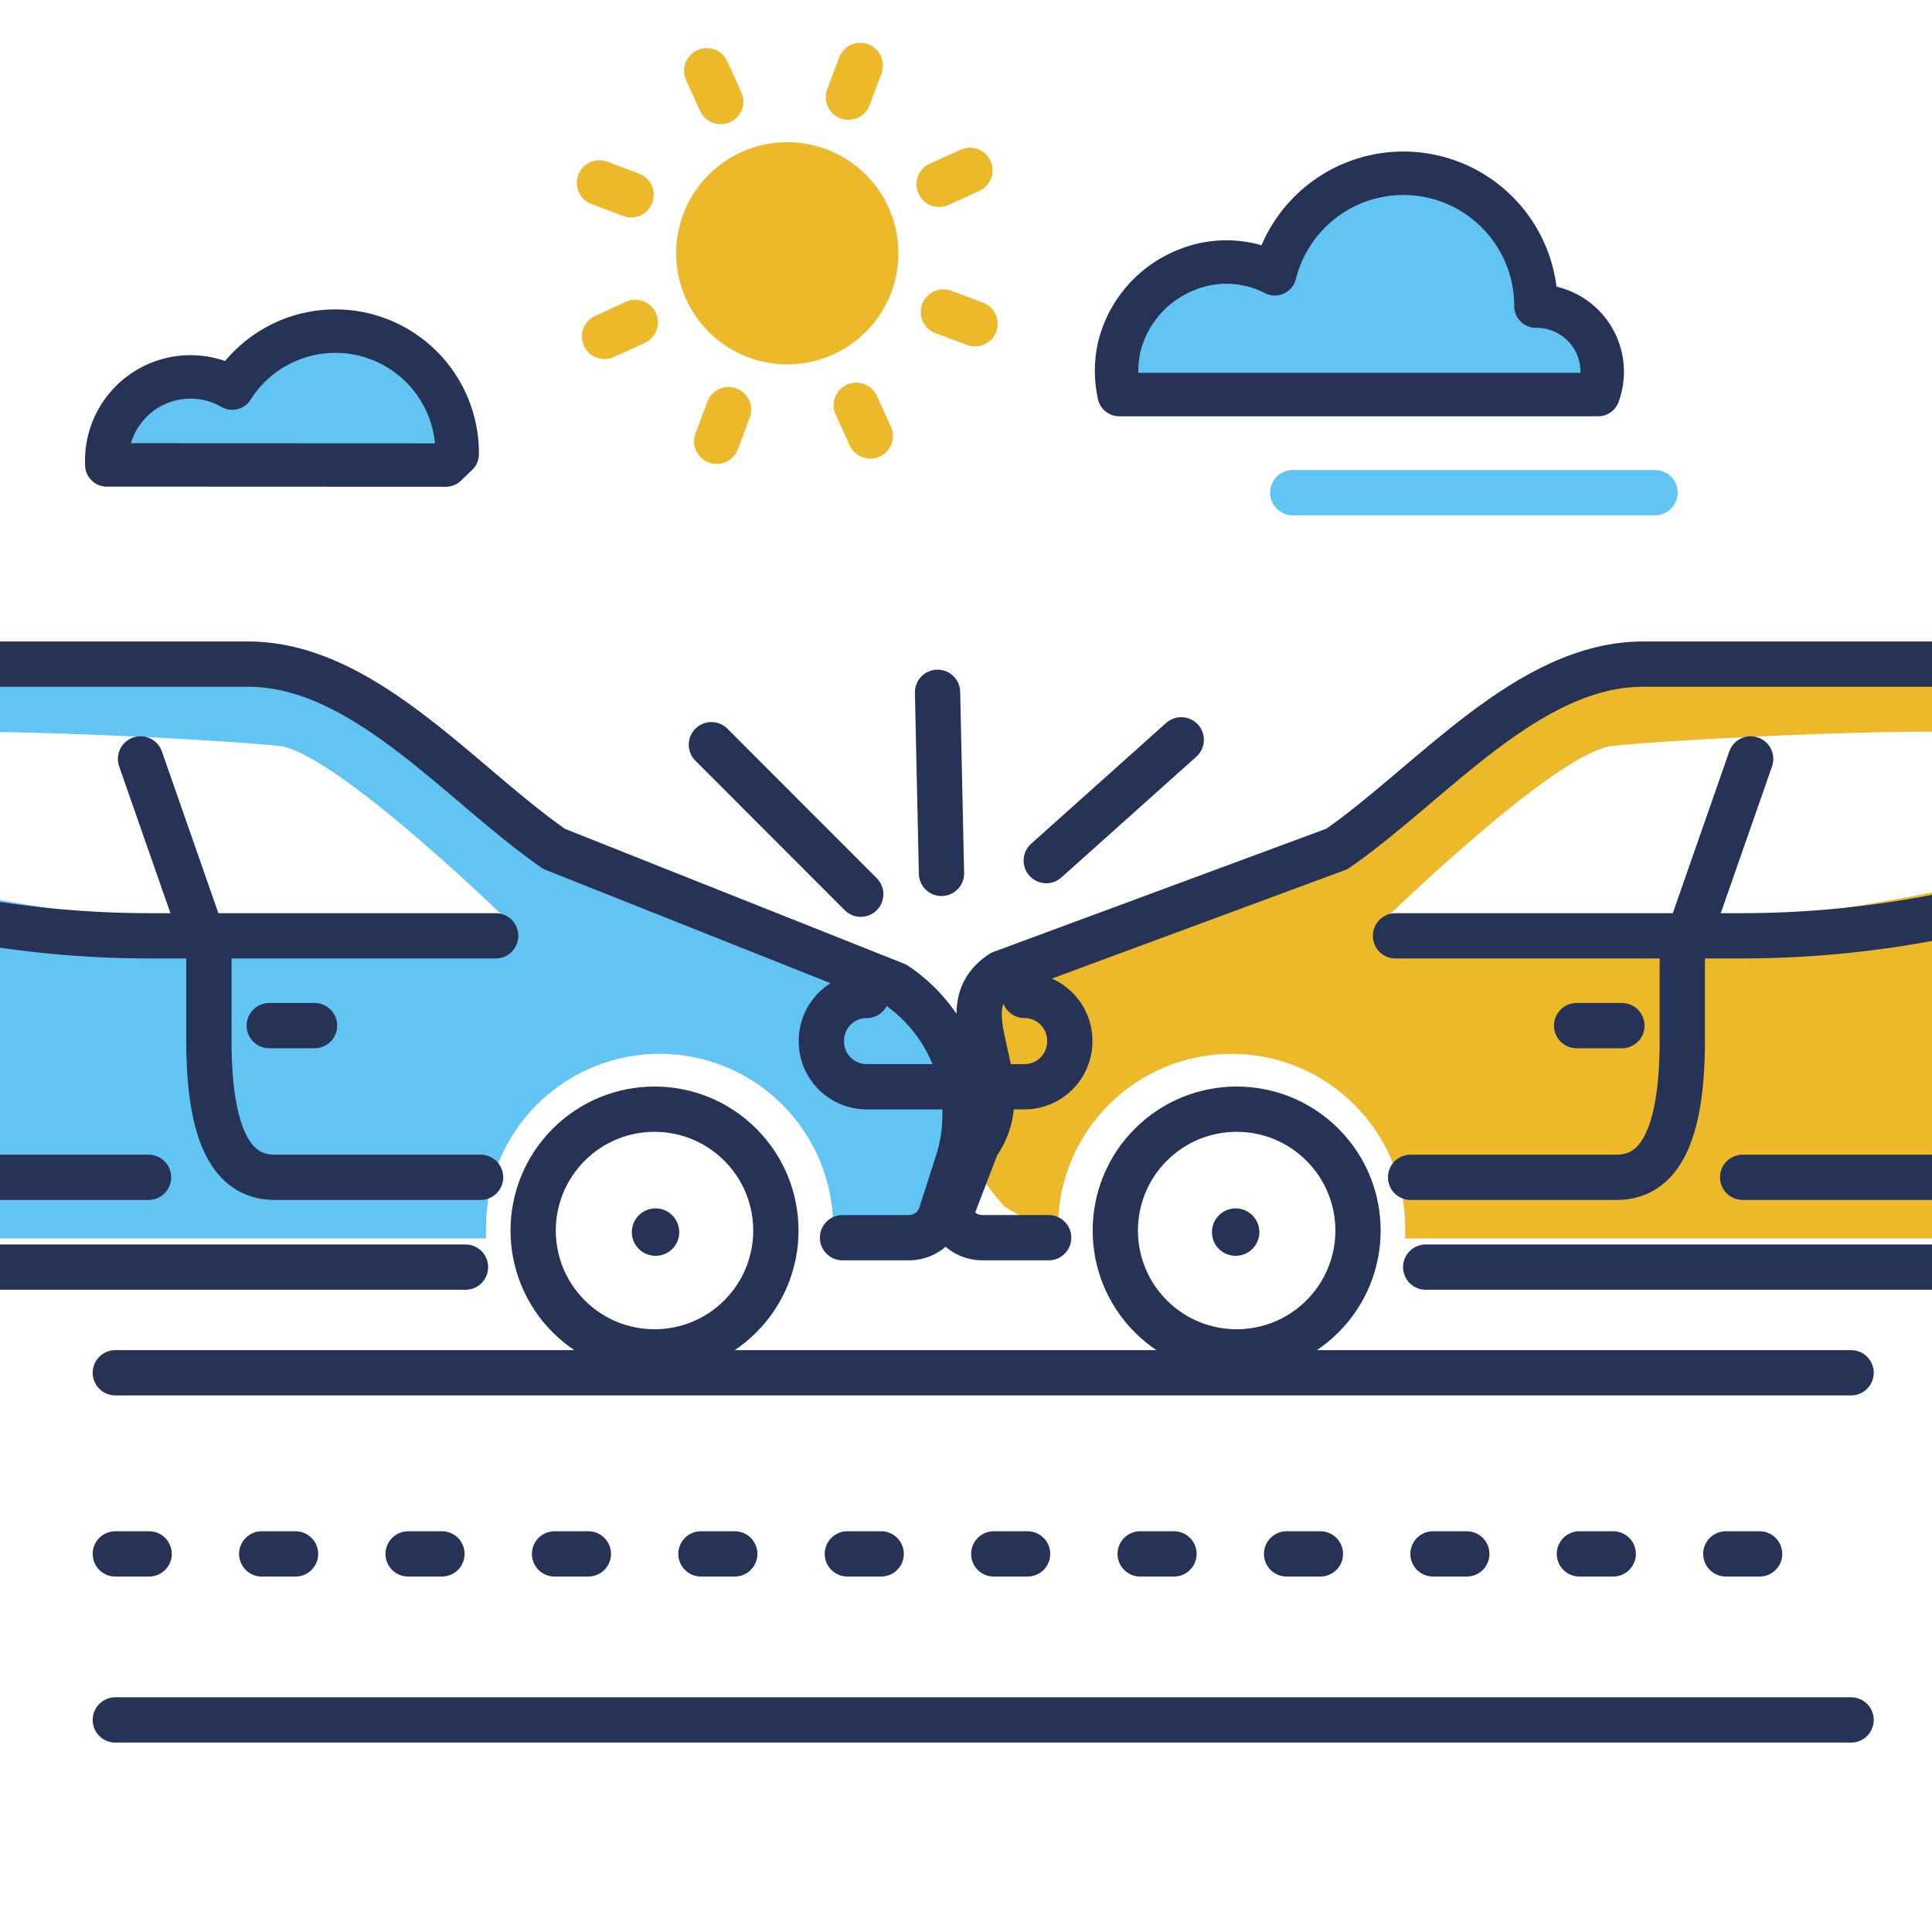 <?xml version="1.0" encoding="UTF-8" standalone="no"?>
<svg xmlns:inkscape="http://www.inkscape.org/namespaces/inkscape" xmlns:sodipodi="http://sodipodi.sourceforge.net/DTD/sodipodi-0.dtd" xmlns="http://www.w3.org/2000/svg" xmlns:svg="http://www.w3.org/2000/svg" xmlns:rdf="http://www.w3.org/1999/02/22-rdf-syntax-ns#" xmlns:cc="http://creativecommons.org/ns#" xmlns:dc="http://purl.org/dc/elements/1.1/" width="128" height="128" viewBox="0 0 128 128" version="1.1" id="svg71">
  <defs id="defs4">
    <style id="style2">.cls-1{fill:#61c4f2;}.cls-2{fill:#263357;}.cls-3,.cls-4,.cls-5,.cls-6,.cls-7,.cls-8{fill:none;stroke:#263357;stroke-linecap:round;stroke-linejoin:round;}.cls-3,.cls-4{stroke-width:3px;}.cls-4{stroke-dasharray:2.24 7.46;}.cls-5{stroke-width:2.88px;}.cls-6{stroke-width:2.88px;}.cls-7{stroke-width:2.88px;}.cls-8{stroke-width:2.88px;}</style>
  </defs>
  <title id="title6">driverless car</title>
  <g id="icons">
    <g id="g359">
      <line class="cls-3" x1="7.64" y1="90.95" x2="122.64" y2="90.95" id="line40"></line>
      <line class="cls-3" x1="7.64" y1="113.95" x2="122.64" y2="113.95" id="line42"></line>
      <line class="cls-4" x1="7.64" y1="102.95" x2="122.64" y2="102.95" id="line44"></line>
    </g>
    <g id="g387">
      <g id="color" transform="translate(-55.8)">
        <path class="cls-1" d="M 116.45,65.17 92.59,56.3 74.44,44.05 45.78,43.84 38.55,46.18 A 25.47,25.47 0 0 0 22.69,70.05 h 11 A 11.3,11.3 0 0 1 45,81.33 c 0,0.25 0,0.48 0,0.72 h 43 c 0,-0.24 0,-0.48 0,-0.73 a 11.5,11.5 0 0 1 23,0 c 0,0.25 0,0.49 0,0.73 h 7 c 6.89,-7.81 -1.55,-16.88 -1.55,-16.88 z m -75.72,-9 c 0,0 2.27,-6.54 6.27,-7.38 4,-0.84 23.5,0.21 27.28,0.63 3.78,0.42 15.35,11.75 15.35,11.75 -24.35,2.73 -48.9,-5.03 -48.9,-5.03 z" id="path8" style="display:inline"></path>
      </g>
      <path class="cls-2" d="m -20.8,81.64 a 1.57,1.57 0 1 0 -1.57,1.56 1.57,1.57 0 0 0 1.57,-1.56 z" id="path11"></path>
      <path class="cls-2" d="m 45,81.64 a 1.57,1.57 0 1 0 -1.56,1.56 1.56,1.56 0 0 0 1.56,-1.56 z" id="path13"></path>
      <path class="cls-3" d="M -33.16,73 V 69.54 A 25.59,25.59 0 0 1 -7.57,44 H 16.43 c 7.65,0 14,7.87 20.28,12.24 l 22.63,9 a 10.38,10.38 0 0 1 4.11,11.76 l -1.11,3.45 a 2.22,2.22 0 0 1 -2.14,1.55 h -4.38" id="path16"></path>
      <line class="cls-3" x1="-10.16" y1="83.95" x2="30.84" y2="83.95" id="line18"></line>
      <circle class="cls-3" cx="-84.515" cy="-3.007" r="8.04" transform="rotate(-76.65)" id="circle20"></circle>
      <circle class="cls-3" cx="-26.985" cy="88.311" r="8.04" transform="rotate(-45)" id="circle22"></circle>
      <path class="cls-3" d="m 32.84,62 h -22.91 a 67.9,67.9 0 0 1 -24.41,-4.54" id="path24"></path>
      <line class="cls-3" x1="9.31" y1="50.28" x2="13.33" y2="61.79" id="line26"></line>
      <path class="cls-3" d="m 13.84,62 v 6.94 c 0,7.06 1.93,9.06 4.36,9.06 h 13.64" id="path28"></path>
      <path class="cls-3" d="M 9.84,78 H -6.05 a 3.39,3.39 0 0 1 -3.23,-2.26 12.57,12.57 0 0 0 -9.41,-8" id="path30"></path>
      <line class="cls-3" x1="17.84" y1="67.95" x2="20.84" y2="67.95" id="line32"></line>
      <line class="cls-3" x1="-8.16" y1="67.95" x2="-5.16" y2="67.95" id="line34"></line>
      <path class="cls-3" d="m -32.16,63 h 4.71 a 3,3 0 0 1 3,3 v 0 a 3,3 0 0 1 -3,3 h -5.71" id="path36"></path>
      <path class="cls-3" d="m 62.84,72 h -5.42 a 3,3 0 0 1 -3,-3 v 0 a 3,3 0 0 1 3,-3.05" id="path38"></path>
      <line class="cls-3" x1="-41.16" y1="76.95" x2="-48.16" y2="76.95" id="line46"></line>
      <line class="cls-3" x1="-38.16" y1="66.95" x2="-53.16" y2="66.95" id="line48"></line>
      <line class="cls-3" x1="57.026" y1="59.243" x2="47.132" y2="49.338" id="line56"></line>
      <line class="cls-3" x1="62.376" y1="57.864" x2="62.115" y2="45.867" id="line58"></line>
    </g>
    <g id="g429" transform="matrix(-1,0,0,1,125.296,0)">
      <g id="g391" transform="translate(-55.8)">
        <path class="cls-1" d="M 116.45,65.17 92.59,56.3 74.44,44.05 45.78,43.84 38.55,46.18 C 28.864,50.126 22.574,59.592 22.69,70.05 h 11 C 39.927,70.044 44.989,75.093 45,81.33 v 0.72 h 43 v -0.73 c 0,-6.351 5.149,-11.5 11.5,-11.5 6.351,0 11.5,5.149 11.5,11.5 v 0.73 l 3.548,-2.109 c 2.521,-2.858 1.839,-3.008 1.42,-5.696 C 115.241,69.584 116.45,65.17 116.45,65.17 Z m -75.72,-9 c 0,0 2.27,-6.54 6.27,-7.38 4,-0.84 23.5,0.21 27.28,0.63 3.78,0.42 15.35,11.75 15.35,11.75 -24.35,2.73 -48.9,-5.03 -48.9,-5.03 z" id="path389" style="display:inline;fill:#ecb92a;fill-opacity:1"></path>
      </g>
      <path class="cls-2" d="m -20.8,81.64 a 1.57,1.57 0 1 0 -1.57,1.56 1.57,1.57 0 0 0 1.57,-1.56 z" id="path393"></path>
      <path class="cls-2" d="m 45,81.64 a 1.57,1.57 0 1 0 -1.56,1.56 1.56,1.56 0 0 0 1.56,-1.56 z" id="path395"></path>
      <path class="cls-3" d="M -33.16,73 V 69.54 C -33.132,55.427 -21.683,44 -7.57,44 H 16.43 c 7.65,0 14,7.87 20.28,12.24 l 22.246,8.233 c 3.831,2.571 -1.397,7.17 1.617,11.376 L 62.34,80.45 c -0.295,0.931 -1.163,1.56 -2.14,1.55 h -4.38" id="path397"></path>
      <line class="cls-3" x1="-10.16" y1="83.95" x2="30.84" y2="83.95" id="line399"></line>
      <circle class="cls-3" cx="-84.515" cy="-3.007" r="8.04" transform="rotate(-76.65)" id="circle401"></circle>
      <circle class="cls-3" cx="-26.985" cy="88.311" r="8.04" transform="rotate(-45)" id="circle403"></circle>
      <path class="cls-3" d="m 32.84,62 h -22.91 a 67.9,67.9 0 0 1 -24.41,-4.54" id="path405"></path>
      <line class="cls-3" x1="9.31" y1="50.28" x2="13.33" y2="61.79" id="line407"></line>
      <path class="cls-3" d="m 13.84,62 v 6.94 c 0,7.06 1.93,9.06 4.36,9.06 h 13.64" id="path409"></path>
      <path class="cls-3" d="M 9.84,78 H -6.05 a 3.39,3.39 0 0 1 -3.23,-2.26 12.57,12.57 0 0 0 -9.41,-8" id="path411"></path>
      <line class="cls-3" x1="17.84" y1="67.95" x2="20.84" y2="67.95" id="line413"></line>
      <line class="cls-3" x1="-8.16" y1="67.95" x2="-5.16" y2="67.95" id="line415"></line>
      <path class="cls-3" d="m -32.16,63 h 4.71 a 3,3 0 0 1 3,3 v 0 a 3,3 0 0 1 -3,3 h -5.71" id="path417"></path>
      <path class="cls-3" d="m 59.388,72 h -1.968 c -1.657,0 -3,-1.343 -3,-3 v 0 c -0.028,-1.676 1.323,-3.05 3,-3.05" id="path419"></path>
      <line class="cls-3" x1="-41.16" y1="76.95" x2="-48.16" y2="76.95" id="line421"></line>
      <line class="cls-3" x1="-38.16" y1="66.95" x2="-53.16" y2="66.95" id="line423"></line>
      <line class="cls-3" x1="-5.16" y1="38.95" x2="-19.16" y2="38.95" id="line425"></line>
      <line class="cls-3" x1="55.978" y1="57.018" x2="47.036" y2="49.015" id="line427"></line>
    </g>
  </g>
  <g id="layer1" transform="translate(13.998,-0.575)">
    <path class="cls-1" d="m 45.052,19.944 a 7.36,7.36 0 1 1 -4.31,-9.48 7.35,7.35 0 0 1 4.31,9.48 z" id="path1108" style="fill:#ecb92a;fill-opacity:1"></path>
    <line class="cls-4" x1="42.212" y1="7.014" x2="43.072" y2="4.714" id="line1110" style="fill:none;stroke:#ecb92a;stroke-width:3px;stroke-linecap:round;stroke-linejoin:round;stroke-opacity:1"></line>
    <line class="cls-4" x1="33.752" y1="7.304" x2="32.732" y2="5.064" id="line1112" style="fill:none;stroke:#ecb92a;stroke-width:3px;stroke-linecap:round;stroke-linejoin:round;stroke-opacity:1"></line>
    <line class="cls-4" x1="27.812" y1="13.484" x2="25.512" y2="12.614" id="line1114" style="fill:none;stroke:#ecb92a;stroke-width:3px;stroke-linecap:round;stroke-linejoin:round;stroke-opacity:1"></line>
    <line class="cls-4" x1="28.092" y1="21.934" x2="25.862" y2="22.954" id="line1116" style="fill:none;stroke:#ecb92a;stroke-width:3px;stroke-linecap:round;stroke-linejoin:round;stroke-opacity:1"></line>
    <line class="cls-4" x1="34.272" y1="27.714" x2="33.412" y2="30.014" id="line1118" style="fill:none;stroke:#ecb92a;stroke-width:3px;stroke-linecap:round;stroke-linejoin:round;stroke-opacity:1"></line>
    <line class="cls-4" x1="42.732" y1="27.424" x2="43.752" y2="29.654" id="line1120" style="fill:none;stroke:#ecb92a;stroke-width:3px;stroke-linecap:round;stroke-linejoin:round;stroke-opacity:1"></line>
    <line class="cls-4" x1="48.502" y1="21.244" x2="50.802" y2="22.104" id="line1122" style="fill:none;stroke:#ecb92a;stroke-width:3px;stroke-linecap:round;stroke-linejoin:round;stroke-opacity:1"></line>
    <line class="cls-4" x1="48.222" y1="12.784" x2="50.452" y2="11.774" id="line1124" style="fill:none;stroke:#ecb92a;stroke-width:3px;stroke-linecap:round;stroke-linejoin:round;stroke-opacity:1"></line>
    <path class="cls-5" d="m 91.882,26.714 a 4.35,4.35 0 0 0 -4.12,-5.86 8.78,8.78 0 0 0 -17.3,-2.14 7,7 0 0 0 -5.85,-0.26 7.38,7.38 0 0 0 -4.46,5.12 7.25,7.25 0 0 0 0,3.14 z" id="path1126" style="fill:#61c4f2"></path>
    <path class="cls-5" d="m 15.54,31.386 0.75,-0.72 a 8.07,8.07 0 0 0 -14.9,-4.38 5.55,5.55 0 0 0 -8.31,5.09 z" id="path1128" style="fill:#61c4f2"></path>
    <line class="cls-6" x1="71.652" y1="33.214" x2="95.652" y2="33.214" id="line1130" style="fill:none;stroke:#61c4f2;stroke-width:3px;stroke-linecap:round;stroke-linejoin:round"></line>
  </g>
</svg>
